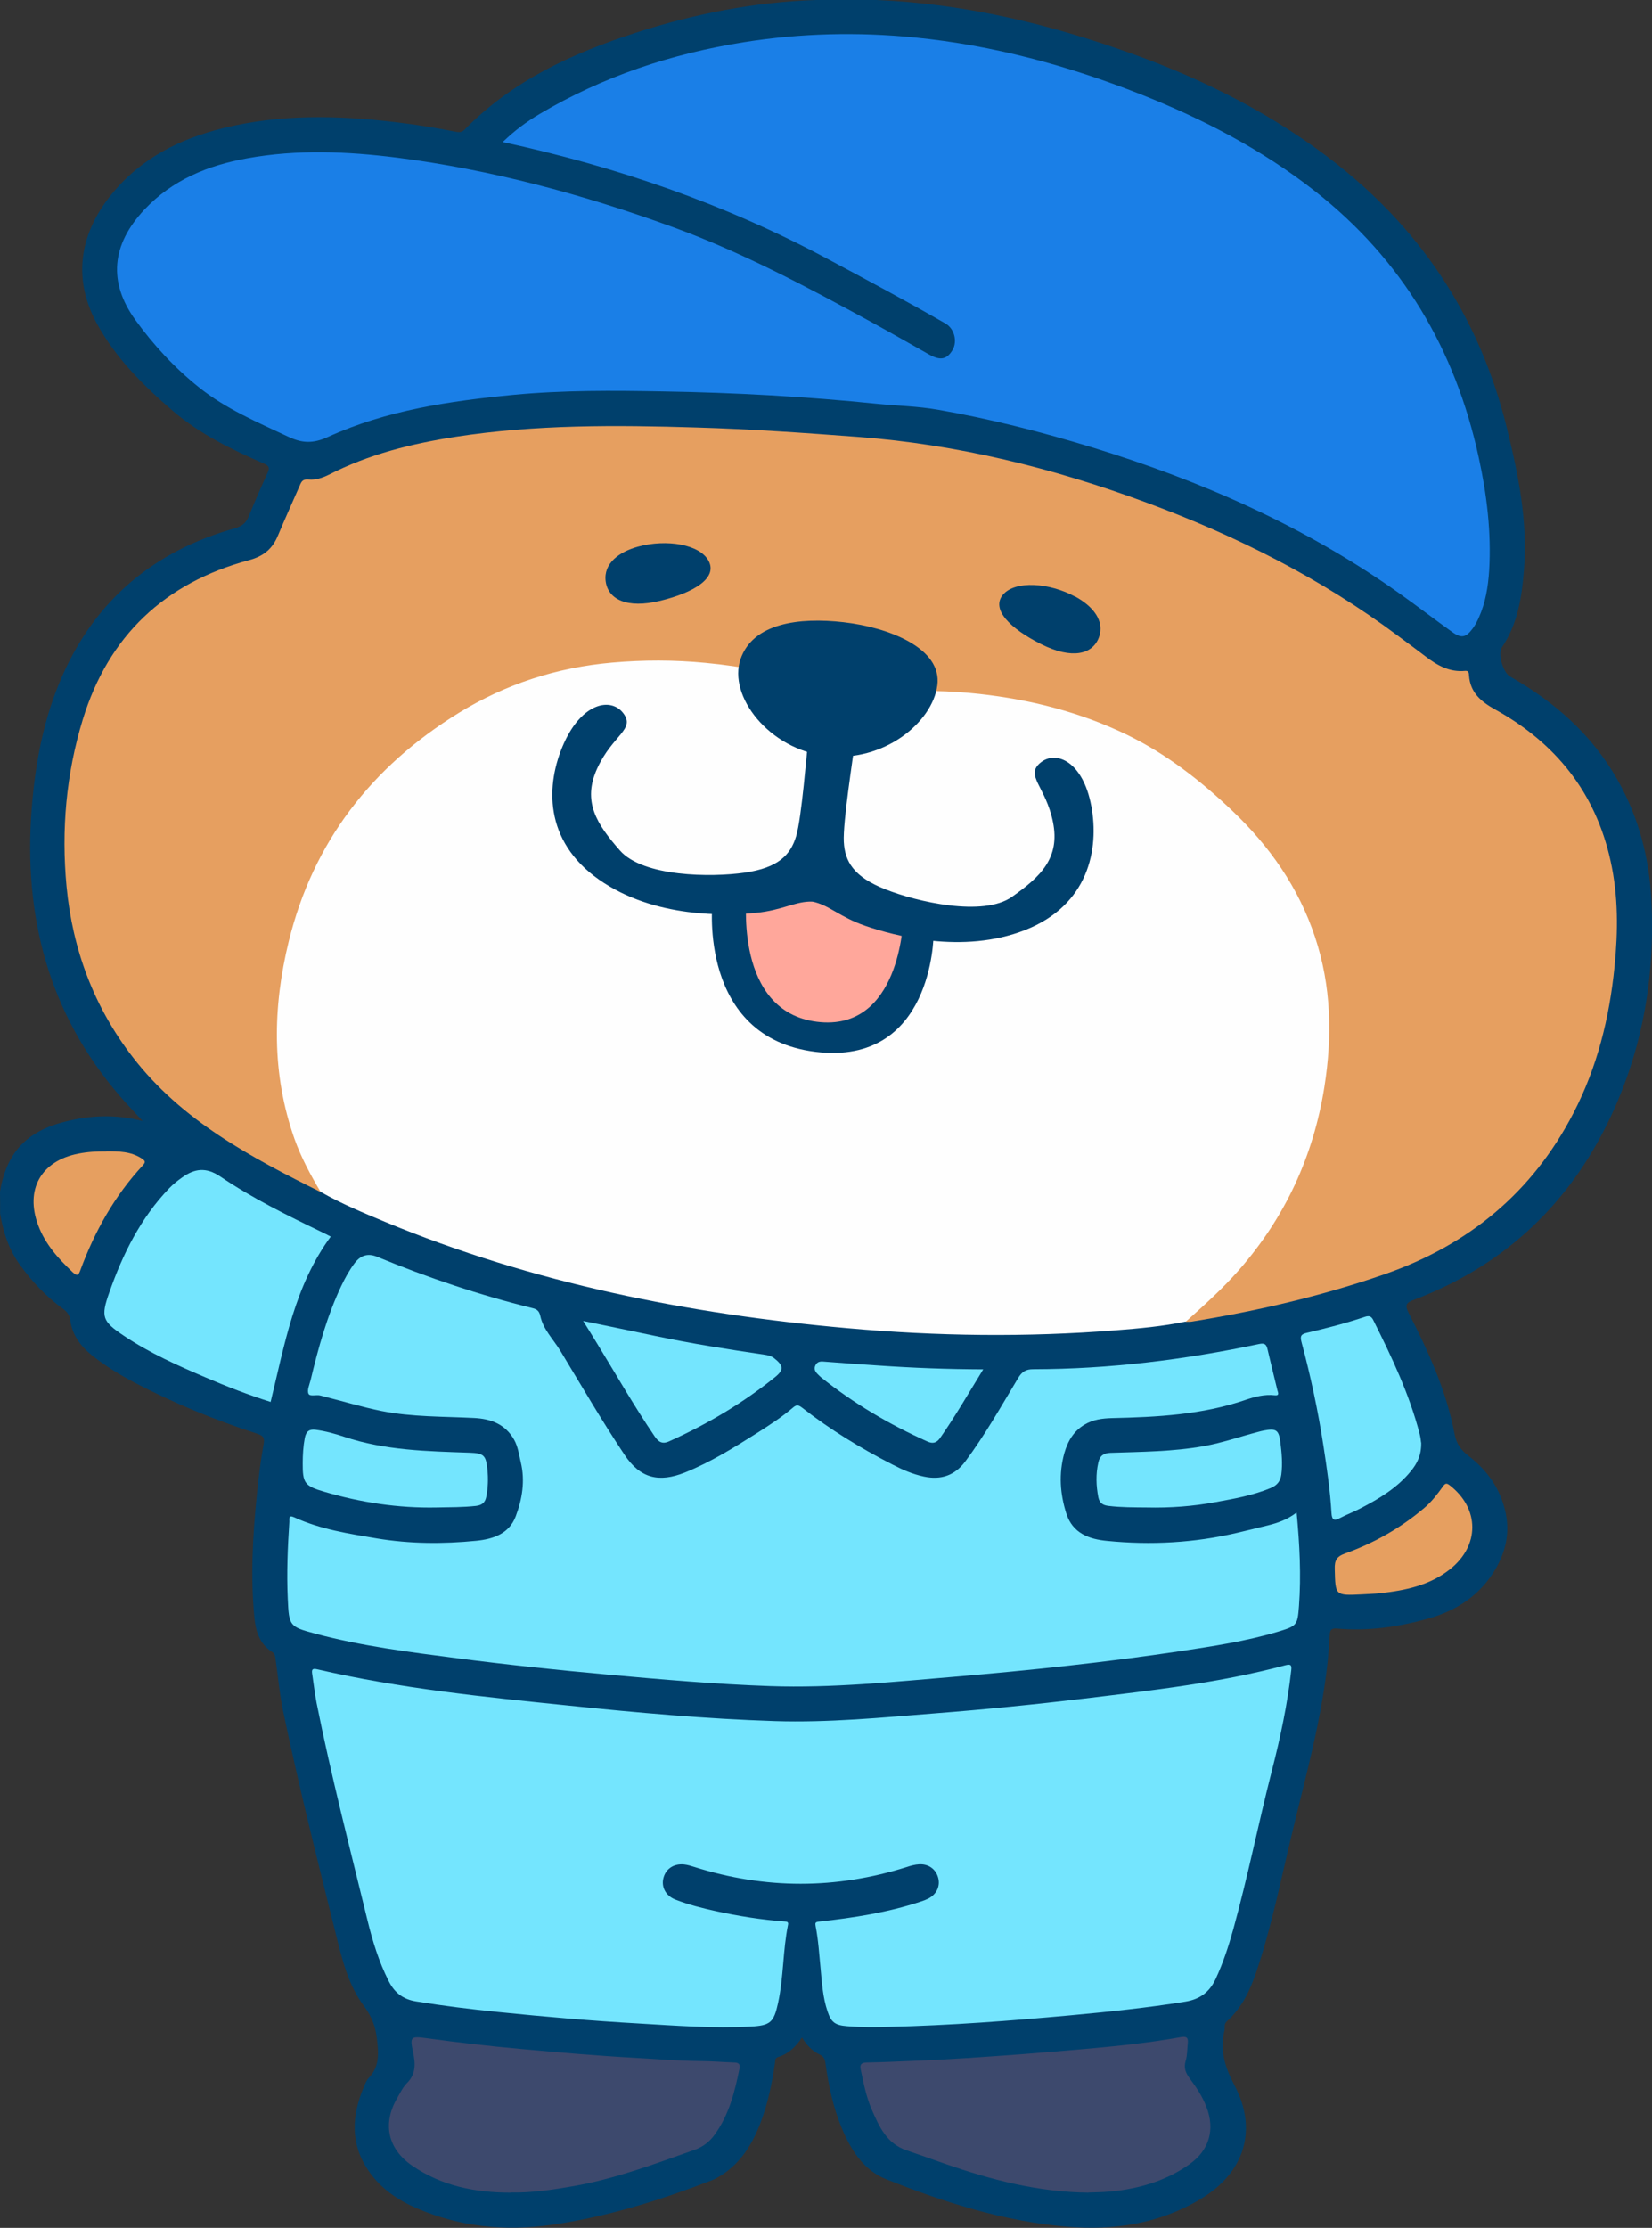 <?xml version="1.0" encoding="UTF-8"?><svg id="_レイヤー_2" xmlns="http://www.w3.org/2000/svg" width="126.12" height="170" viewBox="0 0 126.12 170"><rect x="0" y="0" width="126.12" height="170" fill="#333333" stroke="none"/><defs><style>.cls-1{fill:#00406c;}.cls-2{fill:#ffa79b;}.cls-3{fill:#1a7fe7;}.cls-4{fill:#e69f60;}.cls-5{fill:#74e5fe;}.cls-6{fill:#3d496d;}.cls-7{fill:#fefefe;}</style></defs><g id="_コンテンツ"><g><g id="body"><path class="cls-1" d="M.01,92.57c0-.55,0-1.1-.01-1.64,.5-3,2.05-4.62,5-5.35,1.92-.48,3.82-.56,5.89-.04-.64-.7-1.2-1.27-1.72-1.88-5.47-6.33-7.39-13.76-6.75-21.96,.27-3.5,.92-6.94,2.35-10.16,2.58-5.82,7.03-9.5,13.13-11.22,.54-.15,.88-.39,1.09-.92,.45-1.11,.93-2.21,1.43-3.3,.18-.39,.14-.54-.26-.72-2.47-1.08-4.91-2.26-6.97-4.03-2.25-1.93-4.37-4.04-5.8-6.67-1.74-3.2-1.5-6.63,1.14-9.87,2.22-2.72,5.15-4.2,8.5-5.03,4.36-1.08,8.74-.98,13.14-.46,1.53,.18,3.04,.42,4.55,.72,.26,.05,.51,.1,.74-.14,3.63-3.72,8.2-5.82,13.04-7.39C52.99,1.06,57.59,.15,62.32,0c1.53,0,3.06,0,4.59,0,6.73,.28,13.2,1.83,19.51,4.1,5.66,2.03,10.98,4.73,15.72,8.48,6.58,5.21,10.88,11.89,12.89,20.04,.88,3.56,1.61,7.14,1.32,10.82-.16,2.08-.47,4.16-1.69,5.96-.33,.49,.09,1.92,.62,2.22,3.41,1.94,6.27,4.45,8.22,7.91,1.6,2.83,2.4,5.91,2.57,9.11,.32,6.1-.76,11.99-3.54,17.46-3.15,6.2-8.02,10.59-14.55,13.07-.6,.23-.77,.37-.43,1.03,1.5,2.93,2.87,5.93,3.49,9.19,.14,.76,.47,1.24,1.07,1.7,1.44,1.11,2.45,2.52,2.84,4.37,.32,1.54-.01,2.93-.75,4.22-1.17,2.03-3,3.24-5.24,3.85-2.25,.62-4.53,.95-6.87,.74-.35-.03-.55,.03-.57,.43-.26,5.4-1.79,10.55-3.02,15.77-.8,3.37-1.49,6.77-2.61,10.06-.47,1.38-1.09,2.68-2.2,3.68-.12,.11-.2,.23-.19,.4,0,.09,0,.18-.01,.27-.38,1.53,0,2.82,.76,4.25,1.77,3.35,.81,6.64-2.61,8.68-3.13,1.87-6.59,2.4-10.16,2.1-4.81-.4-9.37-1.85-13.82-3.62-1.74-.69-2.72-2.26-3.41-3.94-.65-1.57-1-3.23-1.23-4.9-.04-.31-.12-.52-.43-.67-.58-.27-1.01-.72-1.36-1.31-.47,.7-1.03,1.25-1.82,1.49-.27,.08-.22,.3-.25,.49-.23,1.54-.54,3.07-1.1,4.53-.62,1.63-1.51,3.08-3.03,4.03-.21,.13-.42,.25-.64,.34-3.99,1.54-8.06,2.82-12.31,3.42-3.54,.5-6.98,.15-10.27-1.27-1.46-.63-2.77-1.52-3.69-2.88-1.41-2.07-1.26-4.22-.33-6.41,.1-.22,.18-.47,.35-.64,.84-.86,.77-1.87,.64-2.97-.11-.96-.4-1.74-.99-2.52-1.21-1.61-1.67-3.58-2.15-5.49-1.4-5.63-2.82-11.26-4.01-16.94-.28-1.33-.4-2.68-.59-4.03-.03-.22-.04-.42-.27-.57-.96-.61-1.25-1.59-1.35-2.63-.3-3.1-.13-6.19,.18-9.27,.13-1.33,.29-2.66,.53-3.97,.09-.51-.08-.64-.5-.78-3.22-1.04-6.34-2.32-9.34-3.89-1.14-.6-2.24-1.27-3.26-2.08-.88-.71-1.52-1.56-1.67-2.71-.05-.38-.25-.63-.55-.85-1.29-.93-2.37-2.08-3.3-3.37-.86-1.19-1.28-2.53-1.51-3.95Z"/><path class="cls-7" d="M90.54,100.84c-1.77,.37-3.56,.53-5.36,.67-6.83,.54-13.66,.45-20.48-.16-12.14-1.08-24-3.43-35.32-8.12-1.66-.69-3.32-1.38-4.88-2.27-.55-.42-.84-1.04-1.13-1.63-1.35-2.68-2.08-5.52-2.27-8.52-.29-4.57,.4-8.97,2.16-13.19,1.34-3.2,3.22-6.04,5.64-8.54,2.26-2.33,4.81-4.24,7.66-5.75,3-1.59,6.22-2.57,9.6-2.9,4.42-.43,8.81-.22,13.13,.87,.97,.24,1.93,.54,2.87,.9,.68,.25,1.11,.7,1.4,1.35,.29,.67,.45,1.39,.67,2.2,.39-.8,.8-1.43,1.22-2.06,.35-.52,.83-.77,1.43-.88,1.88-.34,3.78-.35,5.66-.23,2.27,.14,4.51,.46,6.74,.97,4.5,1.03,8.58,2.9,12.2,5.81,2.85,2.3,5.4,4.85,7.25,8.04,1.68,2.9,2.67,6.01,2.85,9.37,.39,7.37-1.67,13.94-6.34,19.67-1.19,1.45-2.51,2.77-3.94,3.99-.23,.19-.5,.29-.75,.43Z"/><path class="cls-4" d="M90.54,100.84c1.39-1.24,2.78-2.49,4.02-3.9,3.55-4.04,5.71-8.71,6.55-14.01,.61-3.86,.53-7.67-.71-11.41-1.25-3.78-3.47-6.95-6.34-9.67-2.42-2.3-5.03-4.33-8.04-5.79-3.56-1.72-7.34-2.68-11.26-3.11-2.26-.25-4.52-.29-6.8-.14-1.35,.09-2.34,.53-2.94,1.79-.24,.52-.55,1-.88,1.58-.29-.98-.45-1.89-.84-2.73-.23-.49-.56-.82-1.07-1.02-2.7-1.05-5.51-1.58-8.37-1.85-2.38-.23-4.75-.23-7.13-.02-4.22,.37-8.14,1.64-11.74,3.86-6.62,4.09-11.09,9.82-12.95,17.43-1.23,5.03-1.31,10.08,.44,15.05,.51,1.43,1.23,2.76,2,4.06-5.34-2.66-10.6-5.44-14.35-10.3-2.96-3.83-4.59-8.2-5.05-13.01-.41-4.33-.03-8.6,1.24-12.75,1.96-6.39,6.26-10.43,12.7-12.16,1.08-.29,1.76-.84,2.18-1.83,.54-1.29,1.12-2.57,1.68-3.85,.13-.31,.22-.52,.7-.47,.5,.05,1.05-.13,1.53-.37,3.05-1.56,6.32-2.37,9.67-2.89,6.11-.94,12.25-.9,18.4-.71,4.12,.12,8.23,.41,12.34,.72,7.58,.57,14.87,2.37,21.98,5,6.86,2.53,13.35,5.79,19.23,10.18,.7,.52,1.4,1.03,2.09,1.56,.9,.69,1.85,1.23,3.04,1.11,.28-.03,.28,.21,.29,.36,.1,1.31,.92,1.99,2,2.59,4.62,2.56,7.67,6.35,8.81,11.57,.59,2.66,.57,5.35,.3,8.05-.39,3.91-1.32,7.67-3.14,11.18-3.13,6.05-8,10.06-14.41,12.29-4.81,1.67-9.74,2.81-14.75,3.62-.15,.02-.31,.01-.47,.01Z"/><path class="cls-3" d="M38.39,10.83c.93-.9,1.84-1.56,2.82-2.14,4.83-2.86,10.05-4.59,15.58-5.47,4.34-.69,8.69-.79,13.05-.36,5.97,.59,11.71,2.15,17.28,4.35,4.74,1.88,9.23,4.21,13.26,7.37,6.67,5.23,10.72,12.08,12.51,20.32,.62,2.84,.97,5.7,.8,8.62-.08,1.25-.28,2.48-.8,3.63-.13,.28-.27,.56-.46,.81-.51,.69-.86,.77-1.56,.27-1.36-.97-2.68-1.99-4.05-2.96-7.17-5.09-15.1-8.58-23.47-11.14-3.87-1.18-7.8-2.18-11.78-2.87-1.49-.26-3.03-.29-4.55-.44-5.45-.56-10.92-.86-16.4-.95-3.81-.07-7.62-.1-11.42,.26-4.86,.47-9.69,1.17-14.18,3.22-1.09,.5-1.93,.48-2.96,0-2.38-1.12-4.81-2.14-6.88-3.8-1.85-1.48-3.46-3.22-4.85-5.14-2.08-2.88-1.82-5.73,.68-8.4,2.14-2.28,4.86-3.39,7.86-3.93,3.81-.69,7.62-.53,11.44-.05,7.2,.92,14.17,2.8,20.98,5.27,5.3,1.92,10.28,4.57,15.22,7.27,1.48,.81,2.95,1.65,4.42,2.48,.85,.48,1.35,.39,1.79-.34,.39-.67,.14-1.64-.55-2.03-2.99-1.72-6.03-3.34-9.08-4.97-7.77-4.15-16.01-6.99-24.71-8.87Z"/><path class="cls-5" d="M67.94,154.66c-1.09,.04-2.18,.04-3.27-.05-.91-.07-1.22-.29-1.5-1.15-.35-1.04-.42-2.14-.52-3.22-.11-1.09-.17-2.18-.38-3.25-.04-.24-.05-.33,.26-.36,2.63-.29,5.25-.69,7.77-1.53,.19-.06,.38-.13,.56-.22,.65-.33,.94-.97,.76-1.61-.18-.65-.74-1.06-1.47-1.01-.31,.02-.61,.1-.91,.2-5.41,1.71-10.82,1.71-16.23,0-.25-.08-.51-.16-.78-.19-.79-.08-1.4,.33-1.58,1.03-.18,.68,.17,1.36,.91,1.65,1,.39,2.04,.65,3.08,.88,1.74,.38,3.49,.66,5.26,.79,.19,.01,.31,.04,.26,.26-.4,1.97-.33,3.99-.76,5.96-.32,1.48-.59,1.72-2.09,1.8-2.88,.15-5.75-.07-8.61-.24-3.56-.2-7.11-.51-10.65-.87-2.1-.21-4.2-.47-6.29-.81-.99-.16-1.65-.67-2.09-1.56-.75-1.48-1.23-3.05-1.62-4.65-1.34-5.51-2.77-11-3.88-16.56-.14-.72-.22-1.45-.33-2.18-.05-.31-.05-.5,.39-.39,6.33,1.47,12.77,2.11,19.21,2.77,5.23,.54,10.46,1.01,15.72,1.18,4.08,.13,8.15-.27,12.21-.59,3.84-.3,7.67-.68,11.5-1.14,5.12-.62,10.26-1.19,15.26-2.53,.39-.1,.5-.04,.45,.38-.29,2.59-.83,5.14-1.48,7.66-1.03,4.03-1.84,8.11-2.95,12.12-.36,1.29-.77,2.55-1.34,3.77-.47,1.01-1.2,1.56-2.33,1.74-2.9,.47-5.83,.77-8.75,1.04-4.59,.42-9.19,.77-13.8,.88Z"/><path class="cls-5" d="M98.99,115.43c.23,2.44,.35,4.77,.18,7.11-.11,1.5-.16,1.53-1.64,1.98-2.42,.72-4.9,1.09-7.39,1.47-5.75,.86-11.53,1.47-17.32,1.96-4.66,.39-9.32,.87-14.01,.71-4.12-.14-8.22-.5-12.33-.87-3.88-.35-7.76-.76-11.62-1.26-3.62-.47-7.24-.92-10.78-1.87-1.99-.53-2.02-.59-2.11-2.66-.09-1.96-.01-3.92,.12-5.88,.01-.21-.09-.55,.37-.34,2,.92,4.17,1.25,6.31,1.61,2.52,.42,5.06,.43,7.59,.18,1.3-.13,2.51-.54,3.01-1.86,.5-1.32,.73-2.71,.39-4.13-.14-.58-.21-1.18-.51-1.72-.68-1.2-1.79-1.6-3.07-1.66-2.36-.12-4.73-.07-7.05-.53-1.48-.3-2.93-.74-4.4-1.11-.09-.02-.17-.05-.26-.07-.31-.09-.81,.1-.92-.14-.12-.27,.07-.68,.16-1.03,.59-2.47,1.26-4.91,2.35-7.21,.29-.6,.61-1.19,1.01-1.72,.45-.6,1.01-.78,1.7-.5,3.87,1.6,7.83,2.93,11.89,3.93,.34,.08,.51,.23,.59,.6,.22,1.03,.99,1.77,1.52,2.64,1.61,2.66,3.18,5.36,4.91,7.95,1.2,1.8,2.62,2.14,4.61,1.35,1.97-.79,3.76-1.91,5.55-3.04,.94-.6,1.87-1.2,2.72-1.93,.27-.23,.43-.16,.67,.02,2.15,1.68,4.46,3.09,6.88,4.33,.77,.4,1.56,.75,2.42,.93,1.31,.28,2.36-.08,3.16-1.15,1.51-2.02,2.74-4.21,4.04-6.37,.29-.48,.58-.67,1.15-.67,5.81-.01,11.55-.72,17.22-1.92,.45-.1,.58,.02,.67,.41,.24,1.04,.5,2.07,.75,3.11,.04,.17,.19,.43-.2,.39-.78-.09-1.52,.11-2.23,.35-3.32,1.14-6.76,1.31-10.21,1.39-.72,.02-1.43,.11-2.05,.48-.85,.49-1.31,1.26-1.58,2.21-.43,1.57-.32,3.09,.16,4.6,.48,1.49,1.72,1.95,3.12,2.08,3.33,.33,6.63,.15,9.89-.61,.8-.19,1.6-.38,2.4-.58,.71-.18,1.41-.41,2.12-.94Z"/><path class="cls-6" d="M38.98,167.31c-2.69,0-5.25-.5-7.52-2.06-1.84-1.27-2.28-3.18-1.15-5.13,.23-.4,.44-.85,.76-1.17,.69-.69,.65-1.48,.47-2.33-.26-1.2-.19-1.26,.98-1.1,2.41,.33,4.83,.61,7.26,.83,2.87,.26,5.74,.51,8.62,.67,1.66,.1,3.32,.23,4.99,.25,.89,0,1.77,.08,2.66,.11,.32,0,.47,.12,.41,.44-.36,1.79-.8,3.55-1.9,5.07-.4,.55-.9,.93-1.52,1.15-3.03,1.07-6.04,2.21-9.23,2.77-1.6,.28-3.19,.52-4.82,.49Z"/><path class="cls-6" d="M83.12,167.31c-3.82-.03-7.45-.97-11.03-2.22-.96-.34-1.92-.68-2.89-1.01-1.5-.51-2.08-1.8-2.64-3.09-.43-.98-.63-2.03-.85-3.07-.08-.36,.03-.53,.43-.54,1.15-.02,2.31-.07,3.46-.12,2.75-.1,5.49-.3,8.23-.5,1.81-.14,3.62-.29,5.43-.45,2.29-.21,4.58-.45,6.85-.86,.49-.09,.62,.03,.57,.48-.05,.44-.03,.9-.16,1.32-.17,.57,.01,.95,.34,1.39,.49,.66,.94,1.34,1.24,2.12,.68,1.74,.22,3.32-1.3,4.39-1.65,1.17-3.51,1.76-5.5,2.02-.73,.1-1.46,.11-2.19,.13Z"/><path class="cls-5" d="M20.67,106.98c-1.68-.53-3.31-1.16-4.92-1.85-2.17-.92-4.32-1.88-6.29-3.2-1.65-1.1-1.78-1.43-1.12-3.3,1.03-2.94,2.4-5.7,4.59-7.97,.29-.3,.63-.57,.97-.81,.95-.68,1.82-.81,2.91-.08,2.45,1.66,5.11,2.97,7.77,4.25,.22,.1,.43,.22,.67,.34-2.77,3.76-3.52,8.23-4.59,12.62Z"/><path class="cls-5" d="M108.5,110.08c.02,.97-.32,1.61-.8,2.19-1.04,1.27-2.41,2.09-3.84,2.83-.51,.27-1.06,.47-1.57,.74-.47,.25-.61,.11-.64-.39-.1-1.71-.35-3.41-.61-5.1-.41-2.68-.98-5.33-1.68-7.95-.12-.45-.03-.6,.42-.7,1.49-.35,2.98-.73,4.43-1.22,.31-.1,.48-.05,.63,.25,1.4,2.8,2.75,5.63,3.54,8.68,.07,.28,.1,.57,.11,.66Z"/><path class="cls-5" d="M44.53,100.8c1.94,.4,3.74,.77,5.54,1.15,2.74,.58,5.51,1.01,8.28,1.42,.27,.04,.51,.09,.74,.26,.73,.57,.78,.9,.06,1.47-2.47,1.99-5.19,3.59-8.08,4.89-.54,.24-.82,.01-1.1-.4-1.55-2.28-2.92-4.68-4.36-7.03-.34-.55-.67-1.1-1.09-1.76Z"/><path class="cls-5" d="M87.56,115.03c-.98-.01-1.96,0-2.93-.12-.44-.05-.69-.22-.78-.66-.17-.88-.2-1.76,0-2.65,.11-.51,.39-.72,.93-.74,2.38-.08,4.76-.09,7.12-.51,1.4-.25,2.75-.72,4.12-1.08,.15-.04,.3-.08,.45-.11,.95-.18,1.16-.06,1.28,.9,.1,.81,.18,1.63,.07,2.46-.07,.54-.36,.84-.82,1.03-1.35,.56-2.77,.81-4.19,1.07-1.73,.32-3.48,.45-5.25,.41Z"/><path class="cls-5" d="M33.34,115.03c-2.94,.06-5.81-.38-8.62-1.21-1.46-.43-1.62-.66-1.61-2.17,0-.64,.04-1.29,.16-1.93,.1-.49,.33-.68,.82-.62,.75,.1,1.48,.3,2.2,.54,3.11,1.04,6.34,1.1,9.56,1.21,1.08,.04,1.25,.19,1.36,1.27,.07,.69,.05,1.38-.08,2.06-.08,.45-.3,.67-.79,.73-1,.11-2,.1-3,.12Z"/><path class="cls-4" d="M103.99,121.66c-2.07,.1-2.04,.1-2.09-1.93-.02-.65,.14-.96,.79-1.19,2.21-.8,4.24-1.94,6.04-3.47,.57-.48,1.01-1.06,1.44-1.66,.17-.24,.28-.25,.51-.07,2.29,1.78,2.3,4.61,0,6.42-1.55,1.22-3.39,1.6-5.29,1.81-.46,.05-.93,.06-1.4,.09Z"/><path class="cls-4" d="M8.11,87.85c.94,0,1.87,0,2.71,.55,.28,.18,.31,.28,.07,.54-2.15,2.32-3.66,5.02-4.75,7.97-.14,.39-.24,.5-.59,.17-1.09-1.03-2.09-2.13-2.63-3.57-1.03-2.73,.21-4.93,3.06-5.48,.7-.14,1.41-.18,2.13-.17Z"/><path class="cls-5" d="M75.07,104.48c-1.13,1.84-2.14,3.59-3.3,5.25-.27,.38-.56,.45-.96,.27-2.91-1.3-5.64-2.91-8.14-4.91-.09-.07-.16-.16-.24-.23-.18-.18-.31-.38-.19-.65,.13-.3,.36-.34,.66-.31,1.4,.11,2.79,.21,4.19,.3,2.61,.18,5.23,.28,7.98,.29Z"/></g><g id="inside_outline"><path class="cls-1" d="M61.83,65.68l-7.44,3.23s-1.11,10.25,7.86,11.35c8.97,1.1,9.02-8.88,9.02-8.88l-9.43-5.69Z"/></g><g id="inside"><path class="cls-2" d="M62.35,65.53l-5.35,2.89s-.97,8.77,5.38,9.55,6.57-7.75,6.57-7.75l-6.6-4.69Z"/></g><g id="mouth"><path class="cls-1" d="M83.31,61.49c-.63-3.37-2.68-4.28-3.88-3.29-1.2,.99,.41,1.8,.96,4.54,.55,2.74-.95,4.16-3.14,5.7-2.19,1.54-7.25,.38-9.66-.58-2.41-.95-3.09-2.11-3.17-3.62-.08-1.5,.69-6.3,.88-7.87,.16-1.34-1.33-.48-1.77-.2-.36-.37-1.61-1.56-1.77-.22-.19,1.57-.55,6.42-.98,7.86-.43,1.44-1.37,2.41-3.93,2.78-2.56,.37-7.76,.32-9.52-1.69-1.77-2.01-2.9-3.74-1.73-6.28s2.92-2.95,1.99-4.19c-.93-1.24-3.14-.83-4.54,2.29-1.4,3.13-1.55,7.43,2.68,10.4,4.23,2.97,9.76,2.75,11.94,2.54,2.07-.19,3.1-.92,4.36-.86,1.24,.24,2.08,1.18,4.04,1.85,2.08,.71,7.4,2.21,12.21,.31,4.8-1.9,5.66-6.12,5.03-9.49Z"/></g><g id="nose"><path class="cls-1" d="M64.41,47.48c-3.42-.39-6.92,.07-7.87,2.8-.99,2.84,2.19,6.91,6.56,7.41,4.36,.5,8.09-2.56,8.46-5.4,.37-2.84-3.73-4.42-7.15-4.81Z"/></g><g id="eye"><path class="cls-1" d="M82.07,45.52c-1.97-1.06-4.57-1.24-5.5-.14-.93,1.11,.54,2.58,2.91,3.77,2.37,1.19,3.93,.78,4.41-.5,.48-1.28-.47-2.41-1.82-3.14Zm-33.35-3.81c-1.47,.4-2.66,1.29-2.48,2.65,.18,1.36,1.6,2.11,4.18,1.48s4.35-1.73,3.69-3.02-3.23-1.7-5.39-1.11Z"/></g></g></g></svg>